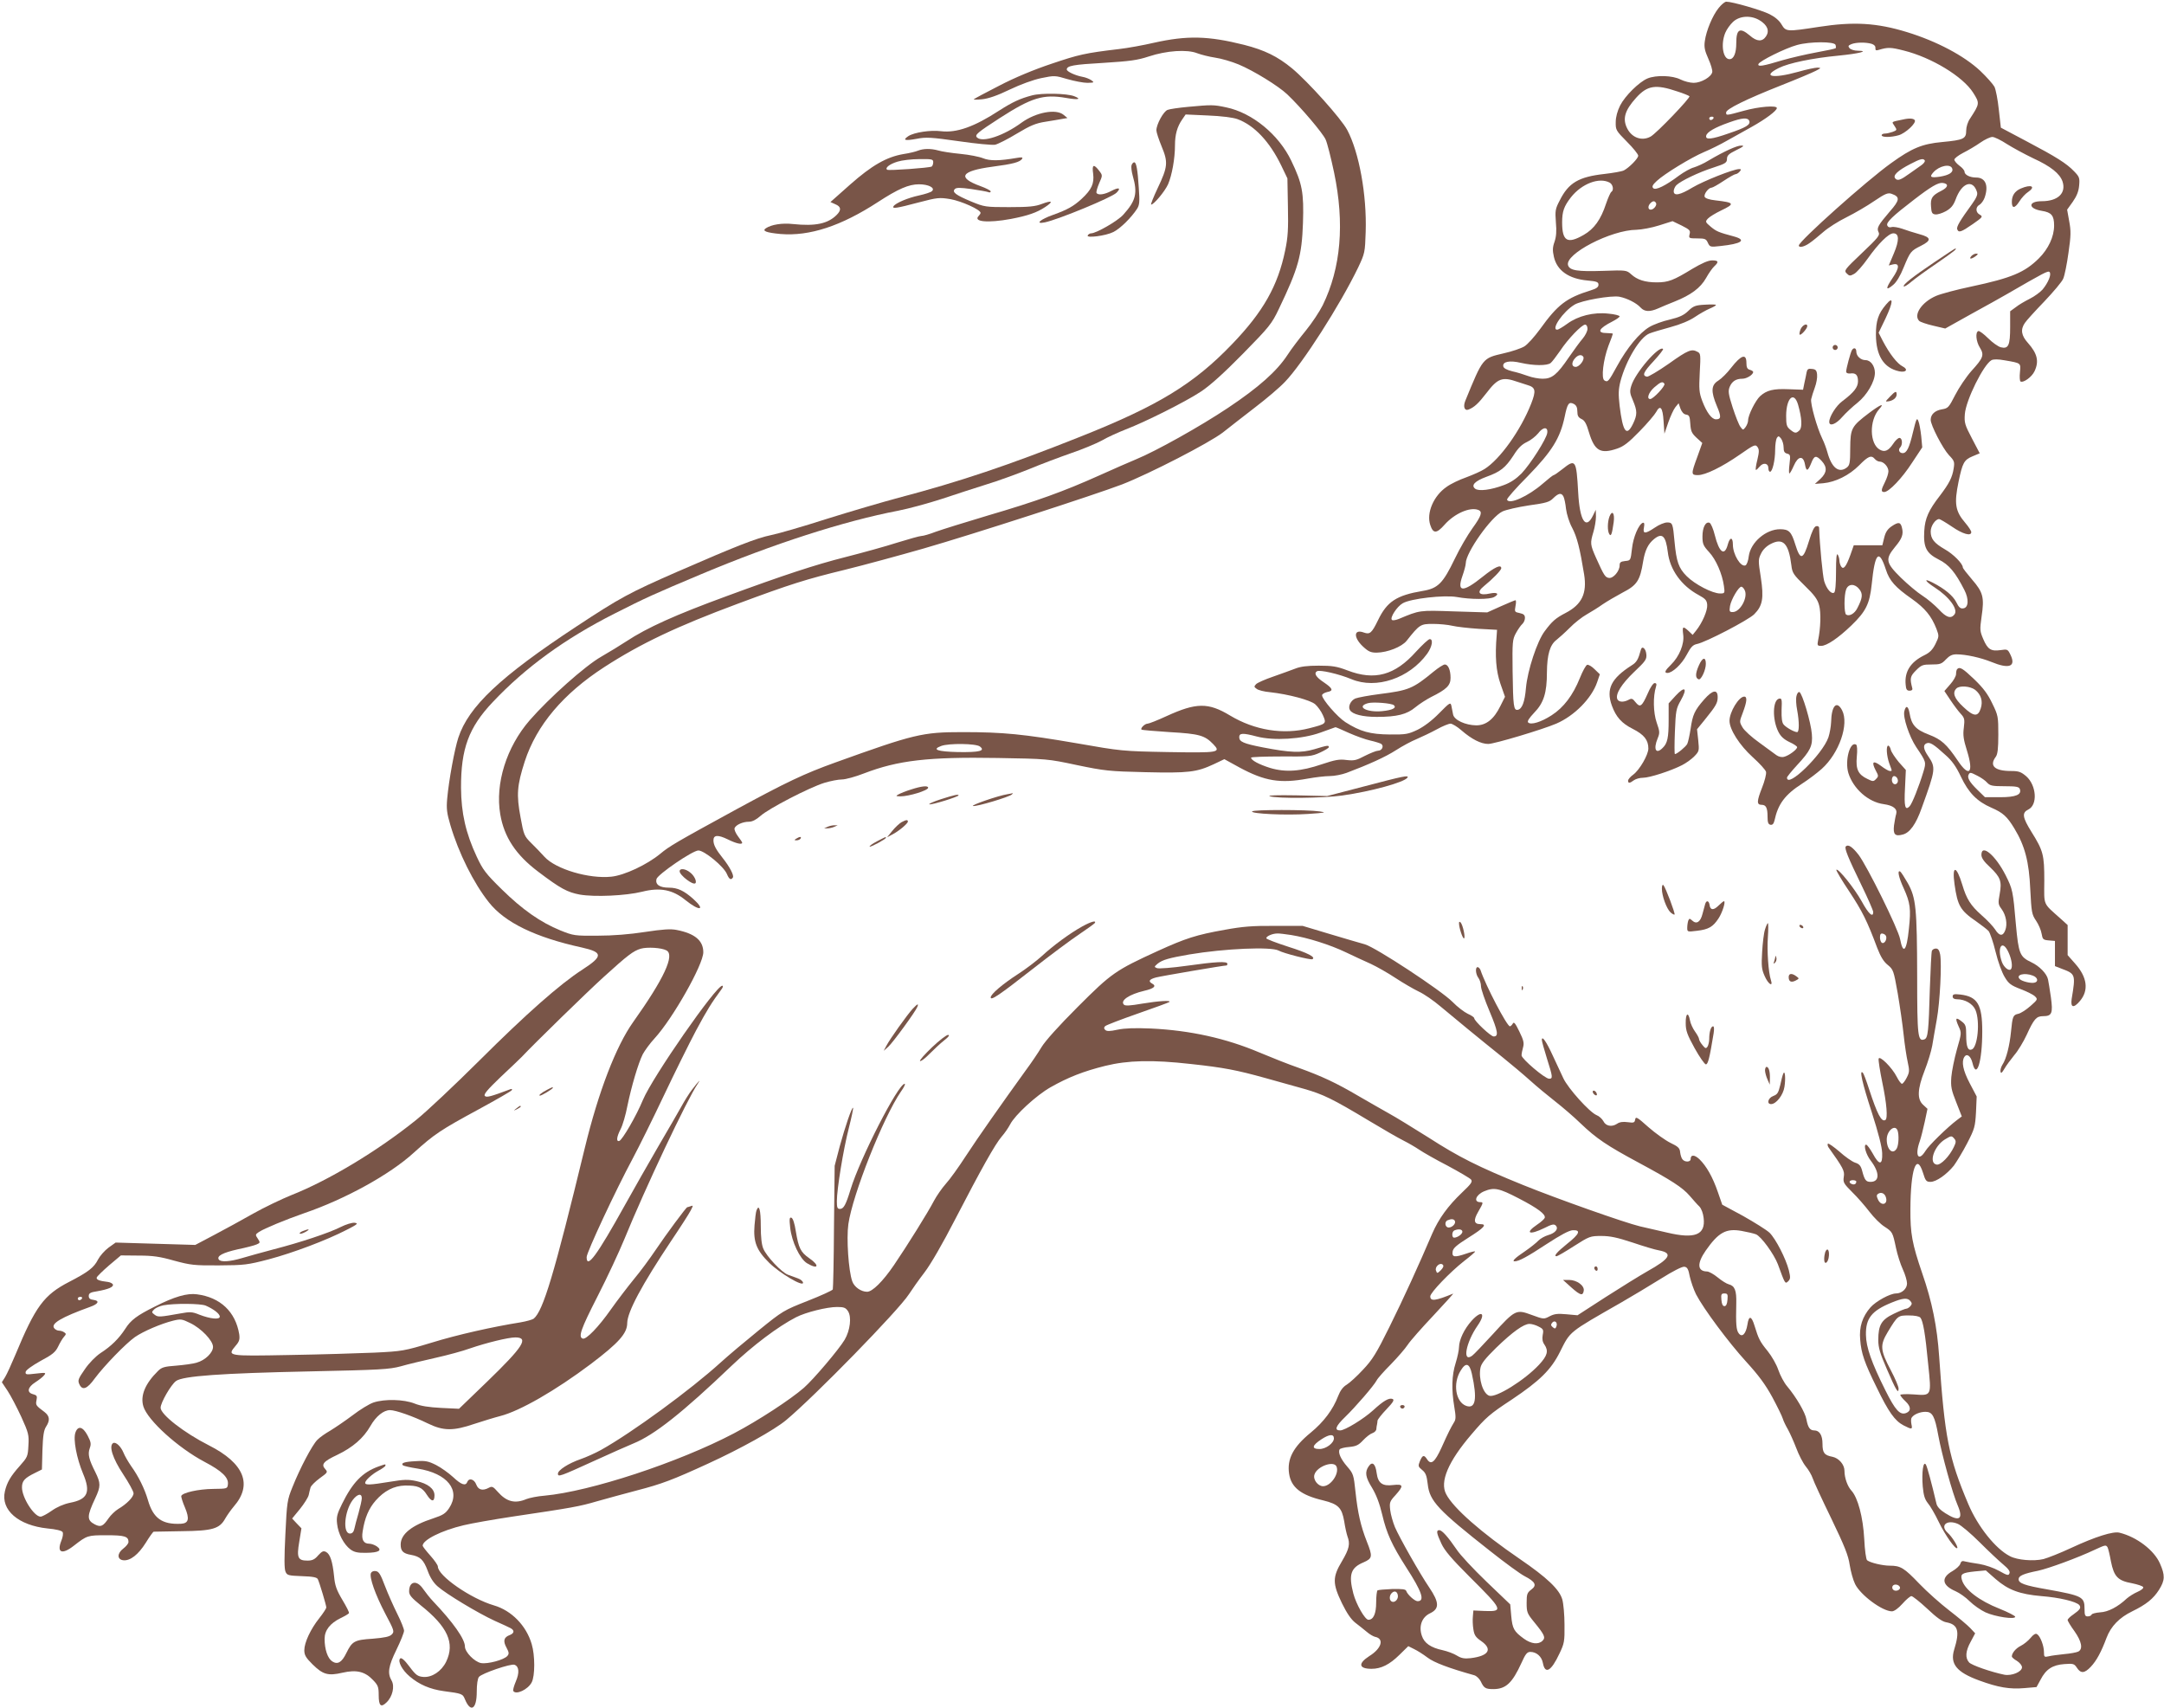 <?xml version="1.0" standalone="no"?>
<!DOCTYPE svg PUBLIC "-//W3C//DTD SVG 20010904//EN"
 "http://www.w3.org/TR/2001/REC-SVG-20010904/DTD/svg10.dtd">
<svg version="1.0" xmlns="http://www.w3.org/2000/svg"
 width="1280pt" height="1010pt" viewBox="0 0 1280 1010"
 preserveAspectRatio="xMidYMid meet">
<g transform="translate(0,1010) scale(0.1,-0.1)"
fill="#795548" stroke="none">
<path d="M10166 10053 c-36 -44 -74 -135 -82 -196 -5 -35 -1 -56 21 -105 15
-33 25 -68 23 -78 -5 -29 -66 -64 -110 -64 -21 0 -56 9 -78 20 -47 24 -144 27
-195 6 -50 -21 -133 -103 -162 -160 -16 -32 -26 -68 -26 -98 -1 -47 2 -51 66
-116 37 -37 67 -74 67 -83 0 -16 -53 -70 -85 -87 -12 -6 -64 -15 -116 -21
-151 -17 -211 -52 -263 -156 -27 -51 -28 -62 -23 -130 5 -53 2 -85 -8 -115
-12 -33 -12 -52 -4 -88 18 -82 88 -131 199 -141 55 -5 65 -9 65 -25 0 -14 -12
-23 -45 -33 -145 -45 -196 -84 -301 -230 -33 -45 -74 -91 -93 -102 -18 -11
-73 -30 -123 -41 -124 -29 -121 -25 -226 -281 -14 -35 -4 -61 20 -51 33 13 58
36 105 97 67 88 94 98 183 67 17 -6 43 -14 59 -19 49 -14 53 -33 23 -110 -62
-158 -185 -330 -276 -387 -20 -13 -68 -34 -108 -49 -40 -14 -93 -39 -117 -57
-76 -52 -120 -154 -96 -225 17 -52 37 -52 84 1 59 67 151 107 200 88 27 -10
18 -36 -35 -109 -28 -39 -75 -119 -104 -180 -70 -145 -99 -175 -190 -190 -155
-26 -211 -63 -264 -173 -37 -76 -48 -86 -84 -73 -59 22 -63 -27 -7 -81 34 -32
48 -38 83 -38 64 1 148 34 177 70 77 97 82 100 156 100 38 0 89 -5 114 -11 25
-6 95 -14 155 -18 l110 -6 -2 -30 c-11 -128 -4 -213 22 -289 l27 -77 -27 -54
c-38 -78 -84 -115 -143 -115 -64 1 -130 31 -137 64 -3 14 -7 37 -10 51 -5 23
-9 21 -73 -44 -42 -43 -89 -78 -127 -97 -55 -26 -69 -29 -165 -28 -115 1 -174
17 -262 73 -47 30 -138 135 -138 159 0 7 14 15 30 19 39 7 34 21 -19 57 -47
31 -61 54 -41 66 16 10 130 -16 204 -47 146 -61 342 5 448 151 29 41 37 86 15
86 -8 0 -44 -34 -81 -74 -125 -140 -245 -173 -406 -111 -63 24 -90 28 -170 28
-68 0 -108 -5 -140 -18 -25 -9 -83 -31 -130 -47 -47 -16 -92 -36 -100 -44 -13
-14 -13 -17 3 -28 9 -8 45 -17 80 -20 108 -12 236 -46 266 -71 15 -13 36 -42
46 -65 22 -50 21 -51 -80 -77 -154 -40 -324 -12 -469 75 -129 78 -200 77 -375
-3 -54 -25 -105 -45 -113 -45 -16 0 -44 -27 -36 -35 2 -3 77 -9 167 -15 174
-10 207 -19 257 -71 48 -50 35 -52 -268 -47 -269 5 -277 6 -539 52 -315 54
-433 66 -676 66 -238 0 -286 -12 -753 -180 -183 -66 -287 -115 -585 -277 -355
-194 -395 -217 -450 -263 -78 -64 -211 -127 -289 -135 -131 -14 -328 44 -395
117 -20 22 -55 59 -79 82 -41 41 -44 47 -63 152 -25 134 -21 188 25 331 70
214 227 400 471 558 215 139 428 240 788 374 312 116 404 145 634 201 114 28
323 85 463 125 305 88 1014 318 1177 380 164 64 515 245 596 307 37 29 122 96
190 148 67 51 147 119 177 151 103 106 327 456 434 678 39 83 40 88 44 210 7
219 -39 470 -109 602 -36 68 -233 287 -327 365 -85 70 -162 108 -284 139 -212
53 -336 56 -533 12 -60 -14 -153 -31 -205 -37 -203 -24 -240 -33 -400 -87
-105 -35 -218 -82 -310 -130 -79 -40 -147 -77 -150 -80 -3 -3 20 -3 50 0 37 4
90 22 162 57 65 31 139 58 187 68 78 16 82 16 155 -6 42 -12 95 -22 118 -22
40 1 42 2 24 15 -11 8 -36 18 -55 21 -42 8 -91 31 -91 43 0 22 39 29 215 39
160 10 203 16 270 38 106 35 227 43 287 19 24 -9 72 -21 106 -26 35 -5 97 -23
138 -40 89 -37 235 -127 288 -177 82 -78 210 -229 227 -267 10 -22 32 -110 50
-195 63 -301 41 -564 -67 -785 -19 -38 -64 -106 -100 -150 -36 -44 -86 -109
-109 -145 -63 -96 -170 -191 -351 -312 -163 -109 -426 -256 -543 -304 -36 -15
-135 -58 -219 -96 -209 -94 -372 -153 -659 -237 -134 -40 -272 -83 -308 -96
-36 -14 -74 -25 -85 -25 -10 0 -74 -18 -142 -39 -68 -22 -206 -60 -308 -86
-178 -45 -366 -107 -700 -230 -306 -112 -472 -187 -595 -268 -35 -23 -102 -64
-149 -91 -95 -54 -308 -244 -423 -376 -137 -158 -205 -374 -174 -556 23 -135
92 -240 225 -340 132 -100 172 -121 246 -135 87 -15 271 -7 368 17 107 27 181
12 257 -50 83 -67 121 -61 46 7 -55 49 -93 67 -144 67 -55 0 -82 18 -74 51 8
28 214 169 248 169 35 0 151 -95 169 -140 13 -31 24 -37 35 -20 8 12 -20 65
-60 115 -40 50 -55 78 -55 105 0 32 26 34 84 6 50 -25 86 -33 86 -20 0 3 -11
20 -25 38 -14 19 -23 40 -20 48 8 20 49 38 85 38 20 0 43 12 69 35 48 43 287
167 377 195 36 11 83 20 104 20 21 0 80 16 131 36 201 77 378 98 790 91 292
-5 295 -5 469 -42 164 -34 190 -37 405 -42 255 -6 303 0 404 47 l63 30 91 -50
c149 -80 239 -95 402 -65 44 8 103 15 130 15 28 0 73 9 100 19 130 49 230 94
292 134 37 24 93 54 123 66 30 13 83 38 118 57 34 19 71 34 82 34 10 0 40 -18
65 -40 60 -52 115 -80 158 -80 36 0 320 85 402 120 107 46 209 149 242 245
l16 47 -31 30 c-17 17 -36 28 -44 26 -8 -3 -27 -38 -43 -78 -41 -102 -96 -175
-168 -221 -62 -40 -122 -58 -138 -42 -7 7 6 26 35 57 57 58 76 118 76 240 1
105 18 162 56 191 14 11 50 43 78 71 28 29 74 65 101 80 28 16 70 42 95 60 25
17 78 48 119 70 84 43 102 71 120 183 11 66 29 104 65 133 48 39 69 19 81 -77
12 -104 80 -199 182 -254 40 -22 49 -31 51 -58 3 -33 -29 -107 -66 -153 l-20
-25 -24 23 c-34 31 -38 28 -32 -21 8 -55 -23 -130 -72 -178 -36 -35 -42 -49
-21 -49 29 0 84 51 113 106 25 47 37 60 61 65 52 10 305 142 339 176 50 50 58
95 39 219 -16 100 -15 106 2 141 11 23 33 44 57 56 73 38 106 3 122 -127 5
-44 12 -55 79 -120 57 -55 76 -81 85 -116 12 -43 9 -136 -6 -207 -6 -30 -4
-33 18 -33 33 0 101 46 179 121 86 83 108 128 120 242 19 189 43 214 84 88 21
-66 56 -105 155 -174 77 -55 114 -100 144 -176 16 -43 16 -45 -6 -90 -17 -34
-34 -51 -65 -66 -82 -40 -119 -97 -111 -175 2 -27 7 -35 23 -35 13 0 19 5 16
15 -15 58 -13 70 22 105 32 32 40 35 92 35 50 0 60 3 85 30 21 22 37 30 62 30
56 0 142 -19 207 -45 104 -43 146 -28 114 40 -17 36 -19 36 -60 30 -56 -8 -76
4 -102 65 -20 47 -21 55 -10 133 17 114 9 144 -56 219 -30 35 -55 67 -55 72 0
22 -56 79 -106 107 -64 37 -84 62 -84 106 0 32 28 73 50 73 5 0 39 -20 76 -45
64 -44 114 -58 114 -32 0 7 -16 32 -35 54 -60 70 -67 114 -40 245 23 110 32
128 82 149 l43 18 -46 88 c-42 80 -46 93 -42 144 6 82 111 294 158 319 12 6
39 6 77 -1 99 -17 96 -15 91 -70 -3 -27 -1 -52 3 -55 17 -10 67 26 83 60 28
59 17 105 -39 168 -39 43 -45 79 -18 118 9 14 61 71 115 127 54 57 105 117
112 135 8 18 22 87 31 153 15 103 15 130 4 188 l-12 67 33 46 c23 33 35 61 38
96 4 45 2 52 -29 84 -46 48 -105 85 -283 179 l-151 80 -12 106 c-6 59 -18 120
-26 136 -9 16 -46 58 -84 94 -95 89 -257 175 -433 229 -179 55 -316 63 -522
31 -189 -29 -194 -29 -220 14 -13 23 -39 45 -71 61 -47 24 -220 74 -256 74 -9
0 -29 -17 -45 -37z m242 -73 c46 -28 60 -62 38 -95 -22 -33 -54 -32 -96 5 -59
50 -80 38 -80 -45 0 -60 -15 -95 -40 -95 -39 0 -53 89 -25 156 8 20 29 49 46
65 39 36 106 40 157 9z m449 -145 c3 -9 3 -18 1 -20 -3 -3 -54 -14 -115 -25
-60 -11 -150 -32 -199 -46 -119 -36 -148 -40 -143 -23 6 18 159 94 229 113 77
21 219 21 227 1z m213 6 c16 -5 24 -14 23 -25 -1 -14 4 -16 20 -11 53 16 70
16 148 -4 164 -41 349 -153 410 -249 40 -63 39 -65 -18 -153 -14 -20 -23 -50
-23 -71 0 -49 -15 -56 -142 -68 -119 -11 -179 -36 -301 -124 -146 -104 -547
-463 -547 -488 0 -15 32 -8 63 14 18 12 54 42 82 66 27 24 88 63 137 87 48 24
122 67 164 96 65 44 81 50 102 43 52 -18 50 -37 -10 -105 -70 -82 -79 -98 -66
-123 9 -17 -4 -33 -98 -122 -104 -99 -108 -104 -91 -121 16 -16 20 -16 44 -3
15 8 51 49 80 90 63 89 124 150 152 150 35 0 36 -41 3 -119 l-30 -71 24 6 c41
10 40 -20 -2 -81 -42 -62 -41 -78 4 -40 19 15 43 55 62 103 39 94 42 98 102
128 64 32 62 50 -9 69 -32 9 -77 23 -101 32 -24 8 -52 13 -63 10 -13 -4 -22 0
-26 10 -7 18 33 56 157 151 101 78 145 104 172 100 36 -5 32 -26 -10 -47 -54
-27 -64 -43 -60 -93 2 -36 7 -44 25 -46 13 -2 41 7 63 19 30 17 44 34 57 68
36 101 103 124 127 45 5 -15 -4 -35 -29 -70 -72 -99 -94 -136 -88 -150 8 -22
23 -17 91 30 59 41 62 45 43 56 -26 13 -27 46 -2 59 10 6 24 25 30 42 25 72 5
119 -50 119 -37 0 -69 16 -69 35 0 7 -13 23 -30 35 -16 12 -30 28 -30 36 0 7
23 25 52 40 28 14 74 41 101 60 27 19 59 34 72 34 12 0 51 -19 86 -42 35 -22
105 -60 155 -84 105 -48 158 -91 174 -138 22 -69 -28 -116 -123 -116 -82 0
-82 -44 0 -57 57 -9 73 -27 73 -87 0 -66 -34 -138 -90 -194 -84 -83 -161 -116
-401 -167 -86 -18 -179 -43 -207 -55 -84 -36 -136 -112 -100 -148 6 -6 43 -19
82 -28 l72 -17 154 86 c85 47 180 99 210 117 223 129 244 140 253 131 13 -13
-8 -63 -41 -103 -14 -16 -48 -41 -76 -55 -28 -14 -66 -36 -83 -50 l-33 -24 0
-93 c0 -109 -10 -131 -55 -120 -16 4 -50 28 -76 54 -25 25 -51 44 -57 42 -19
-6 -14 -62 9 -98 27 -44 20 -61 -50 -138 -31 -35 -74 -99 -96 -142 -38 -74
-42 -79 -79 -85 -41 -7 -66 -30 -66 -62 0 -32 71 -169 108 -209 32 -33 34 -40
28 -78 -8 -54 -28 -91 -81 -161 -67 -86 -89 -135 -93 -209 -6 -97 12 -132 85
-169 61 -30 99 -76 152 -180 28 -54 25 -105 -6 -109 -17 -3 -27 6 -42 37 -20
39 -69 79 -139 115 -56 29 -48 10 11 -28 87 -56 142 -131 117 -161 -21 -26
-48 -17 -92 31 -24 25 -67 62 -97 81 -30 19 -87 67 -128 107 -89 88 -93 109
-34 181 42 50 51 75 41 114 -8 34 -21 35 -60 9 -25 -17 -37 -35 -45 -68 l-11
-45 -84 0 -85 0 -20 -57 c-25 -69 -41 -90 -55 -68 -5 8 -10 24 -10 35 0 11 -5
27 -10 35 -7 10 -10 -23 -10 -102 0 -72 -4 -119 -11 -123 -17 -11 -45 22 -59
68 -9 33 -26 207 -30 315 0 8 -8 12 -17 10 -12 -2 -25 -29 -43 -88 -34 -112
-51 -117 -81 -20 -23 75 -37 90 -90 90 -84 0 -174 -78 -185 -159 -3 -28 -12
-52 -20 -55 -28 -11 -74 65 -74 123 0 46 -18 46 -30 1 -19 -72 -51 -49 -77 55
-9 37 -23 69 -31 73 -23 9 -42 -27 -42 -81 0 -44 5 -55 39 -92 41 -44 78 -129
88 -201 6 -43 5 -44 -23 -44 -45 0 -149 54 -197 102 -48 48 -61 86 -72 203
-10 110 -12 115 -44 115 -15 0 -48 -13 -72 -30 -58 -39 -73 -39 -65 1 4 22 2
29 -7 27 -24 -9 -57 -85 -64 -154 -8 -69 -8 -69 -40 -72 -27 -3 -33 -8 -33
-26 0 -34 -38 -78 -63 -74 -22 3 -29 13 -77 120 -34 77 -35 85 -15 152 8 27
15 68 15 90 l-1 41 -17 -35 c-42 -86 -78 -30 -87 136 -11 196 -15 202 -94 139
-24 -19 -47 -35 -51 -35 -4 0 -33 -23 -64 -50 -86 -75 -201 -127 -212 -95 -2
6 53 69 124 140 142 146 190 223 217 350 16 79 25 91 54 76 15 -8 21 -21 21
-45 0 -25 6 -35 24 -44 19 -8 30 -28 45 -80 33 -109 68 -129 167 -95 38 13 67
35 132 102 46 47 90 99 98 114 24 45 39 28 44 -54 l5 -74 23 67 c13 37 32 78
42 90 l19 23 11 -32 c8 -20 19 -33 33 -35 19 -3 22 -10 25 -54 3 -44 8 -56 37
-83 l34 -31 -29 -81 c-38 -103 -38 -109 3 -109 44 0 141 47 249 122 83 58 91
61 103 45 11 -15 11 -28 0 -75 -8 -31 -12 -59 -9 -61 2 -2 12 7 22 19 22 27
52 21 52 -10 0 -11 4 -20 10 -20 14 0 30 68 30 130 0 30 5 62 10 70 9 13 12
12 25 -4 8 -11 15 -34 15 -52 0 -24 5 -33 21 -37 19 -5 20 -10 14 -61 -4 -31
-4 -56 -1 -56 4 0 15 20 26 45 25 58 56 63 66 10 8 -45 17 -44 37 5 18 47 29
49 62 14 34 -37 32 -69 -7 -106 l-33 -30 50 4 c72 7 152 46 212 106 54 55 72
62 93 37 7 -8 19 -15 28 -15 24 0 52 -31 52 -57 0 -13 -9 -41 -20 -63 -24 -47
-25 -60 -5 -60 28 0 107 83 166 175 l59 89 -6 66 c-4 36 -11 76 -17 90 -9 22
-12 14 -32 -67 -22 -93 -37 -123 -61 -123 -19 0 -28 20 -15 33 16 16 14 57 -4
57 -8 0 -25 -16 -37 -35 -27 -40 -49 -51 -78 -35 -62 33 -65 174 -4 241 34 38
7 27 -61 -24 -104 -79 -110 -90 -111 -208 0 -86 -3 -101 -20 -114 -47 -36 -90
-2 -115 90 -6 22 -19 58 -30 80 -32 66 -71 206 -66 234 3 14 13 46 22 70 9 24
15 58 13 75 -2 25 -8 32 -30 34 -22 3 -28 -1 -32 -20 -2 -13 -8 -41 -13 -63
l-8 -40 -85 3 c-91 4 -130 -6 -169 -41 -27 -25 -71 -112 -71 -143 0 -11 -7
-29 -15 -40 -15 -19 -15 -19 -30 1 -9 11 -29 62 -46 114 -26 81 -28 98 -18
123 14 33 37 48 75 48 26 0 64 24 64 40 0 4 -9 10 -20 13 -15 4 -20 14 -20 41
0 57 -31 47 -91 -30 -22 -29 -56 -63 -75 -75 -43 -26 -45 -64 -9 -150 27 -63
26 -79 -5 -79 -25 0 -55 40 -81 108 -19 51 -20 69 -15 169 6 105 5 113 -13
122 -35 19 -55 12 -170 -70 -63 -44 -121 -78 -129 -77 -31 6 -21 28 39 92 34
37 59 69 56 72 -23 23 -165 -141 -188 -218 -10 -32 -9 -44 10 -87 26 -62 26
-84 0 -138 -38 -78 -60 -49 -79 107 -8 70 -7 97 5 145 33 124 115 261 172 283
15 6 71 23 123 37 60 16 114 39 145 60 28 19 67 41 88 50 20 8 37 18 37 21 0
4 -29 4 -65 2 -57 -3 -69 -8 -99 -37 -26 -25 -51 -37 -109 -51 -41 -9 -96 -29
-121 -44 -59 -35 -132 -123 -191 -231 -51 -93 -55 -97 -75 -85 -20 12 -7 122
24 205 15 37 26 69 26 71 0 2 -15 4 -34 4 -64 0 -51 27 32 69 23 12 42 25 42
30 0 5 -30 13 -66 16 -88 10 -180 -13 -244 -60 -26 -19 -53 -35 -59 -35 -39 0
34 107 102 148 40 25 218 56 266 47 45 -9 101 -37 125 -64 23 -25 54 -27 104
-5 20 9 63 27 96 40 98 39 154 81 187 139 16 29 38 60 49 70 28 26 25 35 -13
35 -23 0 -61 -17 -117 -50 -111 -68 -142 -80 -210 -80 -70 0 -116 15 -152 48
-27 24 -29 25 -165 20 -152 -5 -198 2 -208 33 -21 66 254 209 405 210 30 1 91
12 134 26 l79 25 54 -26 c47 -24 53 -29 47 -51 -6 -24 -4 -25 45 -25 46 0 53
-3 63 -26 12 -25 14 -26 75 -19 124 13 156 35 81 56 -93 25 -105 30 -139 58
-33 28 -33 30 -17 48 10 11 45 32 78 48 84 40 80 47 -33 60 -37 4 -60 12 -64
21 -6 16 23 54 41 54 6 0 38 18 71 40 33 22 65 40 71 40 6 0 17 7 24 15 10 12
10 15 -3 15 -34 0 -212 -71 -276 -109 -74 -45 -111 -52 -111 -22 0 11 7 27 16
36 26 25 131 76 219 104 71 23 80 29 80 51 0 20 10 30 55 52 43 21 50 27 30
27 -25 1 -102 -34 -195 -89 -27 -17 -66 -34 -85 -40 -20 -5 -59 -27 -88 -48
-81 -61 -139 -89 -153 -75 -9 9 -5 19 21 43 45 42 202 138 280 171 36 15 97
45 135 67 39 22 105 59 147 82 82 46 148 95 148 111 0 17 -105 9 -195 -16
-106 -29 -105 -29 -105 -10 0 20 118 78 325 160 94 37 186 76 205 86 33 17 33
18 10 19 -14 0 -66 -11 -115 -25 -151 -42 -216 -28 -113 23 58 29 196 58 353
73 121 12 185 28 114 29 -20 0 -42 7 -49 15 -10 12 -8 16 11 24 28 11 83 12
119 2z m-1148 -282 c35 -11 66 -24 71 -28 8 -8 -196 -221 -230 -239 -51 -28
-110 -7 -138 48 -29 57 -15 107 53 182 66 73 115 81 244 37z m213 -159 c-3 -5
-10 -10 -16 -10 -5 0 -9 5 -9 10 0 6 7 10 16 10 8 0 12 -4 9 -10z m212 -15 c8
-23 -19 -39 -122 -74 -103 -36 -138 -39 -133 -14 4 22 51 49 136 79 78 28 110
30 119 9z m1038 -234 c3 -6 -6 -18 -20 -28 -15 -10 -45 -32 -68 -48 -55 -40
-73 -47 -87 -30 -15 18 16 47 90 85 59 31 76 35 85 21z m162 -47 c9 -23 -18
-40 -73 -49 -55 -8 -63 -2 -38 26 35 39 100 52 111 23z m-2026 -84 c20 -11 26
-45 10 -55 -5 -3 -19 -34 -31 -69 -31 -95 -71 -150 -132 -185 -97 -56 -128
-38 -128 74 0 65 11 95 52 148 64 81 167 120 229 87z m274 -120 c8 -13 -13
-40 -31 -40 -17 0 -18 22 -2 38 15 15 25 15 33 2z m-405 -745 c0 -13 -13 -39
-28 -57 -16 -18 -52 -68 -82 -111 -70 -103 -100 -127 -155 -127 -23 0 -62 7
-86 16 -24 9 -66 22 -94 28 -32 8 -51 18 -53 29 -6 28 37 37 104 21 74 -17
155 -18 176 -1 8 6 33 39 56 72 46 70 128 155 148 155 8 0 14 -10 14 -25z
m-25 -165 c10 -17 -23 -60 -45 -60 -25 0 -26 27 -3 52 18 20 38 23 48 8z m480
-160 c7 -12 -66 -90 -84 -90 -23 0 -10 39 24 69 38 33 50 37 60 21z m791 -125
c22 -77 25 -133 8 -150 -20 -19 -27 -19 -55 4 -21 17 -24 28 -24 83 1 106 47
147 71 63z m-1484 -165 c-4 -35 -99 -184 -152 -240 -32 -32 -64 -54 -105 -69
-76 -29 -150 -38 -170 -21 -25 20 -1 45 67 70 83 30 112 53 160 126 28 45 50
66 80 80 22 10 51 33 66 51 29 39 59 40 54 3z m96 -377 c5 -10 12 -43 15 -73
4 -31 19 -80 36 -111 29 -55 46 -122 71 -276 18 -112 -13 -178 -109 -228 -60
-31 -81 -50 -124 -108 -45 -59 -102 -233 -111 -336 -7 -83 -23 -124 -48 -129
-25 -5 -28 20 -31 228 -2 173 -1 188 20 226 12 22 29 46 37 53 9 8 16 24 16
36 0 17 -7 24 -31 29 -30 6 -31 8 -25 41 4 19 4 35 0 35 -3 0 -43 -16 -87 -36
l-80 -36 -196 6 c-208 7 -201 8 -328 -45 -18 -7 -36 -10 -40 -5 -13 12 30 79
64 98 47 28 246 50 320 37 81 -15 194 -15 221 0 33 18 18 30 -24 21 -65 -15
-83 6 -37 43 53 43 103 95 103 106 0 25 -39 7 -110 -50 -117 -94 -154 -93
-120 4 11 31 20 65 20 76 0 62 150 275 217 306 21 10 91 26 157 36 102 14 122
20 144 43 31 30 48 33 60 9z m1750 -548 c22 -28 19 -52 -12 -112 -16 -32 -47
-50 -66 -38 -13 8 -13 116 0 149 13 35 52 35 78 1z m-679 -4 c23 -41 -25 -131
-70 -131 -19 0 -21 4 -16 36 7 39 51 114 67 114 5 0 14 -8 19 -19z m-2340
-846 c43 -19 99 -39 127 -45 27 -6 55 -15 63 -19 19 -12 6 -41 -18 -41 -10 0
-45 -14 -77 -30 -51 -27 -64 -30 -109 -25 -43 6 -68 1 -146 -25 -126 -43 -215
-49 -306 -22 -67 21 -113 46 -113 61 0 4 80 7 178 7 166 -1 180 0 230 23 28
13 52 27 52 32 0 12 -6 12 -85 -12 -79 -23 -142 -21 -307 11 -112 22 -138 33
-138 60 0 25 21 26 104 4 99 -26 268 -16 376 23 47 17 87 31 89 32 2 1 38 -15
80 -34z m-2183 -80 c34 -26 -2 -35 -130 -33 -122 3 -156 15 -99 36 45 17 206
15 229 -3z"/>
<path d="M11255 9393 c-71 -15 -67 -11 -49 -38 16 -24 15 -25 -11 -35 -14 -5
-35 -10 -46 -10 -10 0 -19 -4 -19 -10 0 -13 55 -13 100 0 40 11 106 72 96 89
-7 11 -33 13 -71 4z"/>
<path d="M11953 8985 c-35 -15 -53 -41 -53 -79 0 -40 17 -40 44 2 13 21 36 46
50 55 51 34 21 49 -41 22z"/>
<path d="M11443 8550 c-131 -88 -191 -136 -182 -144 3 -3 23 9 45 28 21 18 90
68 152 110 101 70 121 86 107 86 -2 0 -57 -36 -122 -80z"/>
<path d="M11660 8585 c-16 -19 0 -19 26 0 16 12 16 14 3 15 -9 0 -22 -7 -29
-15z"/>
<path d="M11156 8299 c-46 -54 -60 -96 -60 -179 1 -124 46 -196 137 -216 42
-9 56 11 21 29 -32 16 -77 74 -117 150 l-25 49 40 83 c47 99 49 138 4 84z"/>
<path d="M10651 8154 c-6 -15 -9 -29 -6 -33 7 -7 45 36 45 50 0 20 -28 7 -39
-17z"/>
<path d="M10840 8045 c0 -8 7 -15 15 -15 8 0 15 7 15 15 0 8 -7 15 -15 15 -8
0 -15 -7 -15 -15z"/>
<path d="M10954 8029 c-8 -13 -34 -109 -34 -127 0 -8 9 -12 23 -11 33 5 47 -8
47 -46 0 -35 -24 -66 -93 -118 -37 -27 -77 -92 -77 -122 0 -29 39 -15 77 29
21 24 62 62 90 84 56 45 103 125 103 177 0 40 -25 75 -55 75 -29 0 -55 24 -55
51 0 21 -15 26 -26 8z"/>
<path d="M11182 7757 c-33 -34 -33 -34 -8 -30 30 6 49 26 44 48 -2 13 -11 8
-36 -18z"/>
<path d="M9520 7045 c-12 -32 -13 -85 -1 -104 10 -16 16 -1 26 71 7 53 -9 74
-25 33z"/>
<path d="M6105 9536 c-72 -19 -115 -39 -195 -90 -147 -96 -252 -133 -344 -122
-62 8 -159 -7 -193 -29 -36 -24 -22 -29 49 -16 55 11 86 9 248 -14 102 -15
199 -24 216 -21 17 4 75 33 129 66 80 48 111 61 169 70 39 6 84 14 101 17 l29
5 -23 19 c-45 37 -163 15 -248 -46 -106 -78 -232 -120 -264 -88 -15 15 2 29
135 115 188 121 257 142 391 119 73 -13 95 -8 49 10 -44 17 -192 20 -249 5z"/>
<path d="M7027 9468 c-54 -5 -109 -13 -121 -18 -24 -9 -66 -85 -66 -121 0 -11
14 -54 31 -95 39 -94 37 -120 -24 -248 -25 -53 -42 -96 -38 -96 16 0 81 78
100 120 23 53 41 152 41 231 0 63 13 110 43 153 l20 29 131 -6 c79 -3 148 -12
174 -21 100 -36 192 -133 261 -276 l36 -75 3 -165 c3 -134 0 -184 -16 -260
-43 -210 -130 -364 -314 -555 -227 -237 -440 -366 -901 -549 -419 -167 -714
-266 -1072 -360 -93 -25 -285 -81 -425 -125 -140 -45 -289 -88 -330 -96 -87
-18 -206 -65 -555 -217 -283 -124 -337 -153 -595 -323 -451 -297 -638 -473
-699 -658 -22 -67 -56 -250 -66 -362 -5 -58 -2 -84 19 -155 48 -163 137 -343
228 -457 94 -119 275 -207 550 -267 125 -28 126 -51 4 -130 -134 -86 -336
-265 -611 -539 -143 -142 -311 -301 -375 -352 -225 -181 -515 -356 -738 -444
-57 -23 -159 -72 -225 -109 -67 -38 -171 -95 -232 -127 l-110 -58 -235 7 -236
7 -42 -30 c-23 -17 -51 -49 -62 -70 -24 -48 -58 -74 -170 -132 -151 -78 -200
-145 -320 -434 -23 -55 -50 -114 -60 -130 l-19 -30 34 -51 c19 -29 55 -98 81
-154 43 -95 46 -107 42 -170 -3 -64 -6 -69 -51 -120 -54 -60 -76 -98 -88 -150
-26 -111 80 -202 253 -220 47 -4 84 -13 88 -21 5 -7 2 -29 -7 -51 -29 -72 4
-85 75 -29 77 60 81 61 192 61 108 0 130 -7 130 -40 0 -9 -14 -26 -31 -39 -37
-28 -37 -65 1 -69 40 -4 88 33 132 103 22 36 43 65 47 66 3 0 78 1 166 3 183
2 224 14 258 76 11 19 33 50 49 69 114 130 63 257 -147 363 -146 74 -285 182
-285 222 0 30 61 136 91 158 40 30 268 46 789 57 421 9 472 12 540 30 41 12
134 34 205 50 72 16 164 41 205 56 96 33 226 65 268 65 82 0 48 -54 -166 -261
l-167 -161 -105 5 c-74 4 -121 11 -158 26 -63 25 -177 28 -243 6 -24 -8 -80
-42 -124 -76 -44 -33 -103 -73 -131 -90 -28 -16 -63 -40 -77 -55 -30 -30 -102
-166 -147 -279 -31 -76 -33 -90 -42 -279 -7 -139 -7 -205 1 -222 9 -21 17 -23
97 -26 65 -2 89 -7 94 -18 10 -21 50 -154 50 -167 0 -6 -18 -34 -41 -63 -52
-65 -89 -145 -89 -190 0 -29 9 -44 48 -83 62 -61 92 -70 178 -50 83 19 133 7
181 -44 29 -30 33 -41 33 -88 0 -64 13 -76 46 -44 36 34 50 96 30 130 -25 43
-19 84 29 182 25 51 45 102 45 112 0 11 -18 56 -40 100 -22 44 -55 118 -73
165 -26 69 -36 86 -55 88 -13 2 -24 -3 -28 -12 -10 -26 26 -127 84 -238 54
-102 56 -108 39 -125 -13 -13 -41 -19 -113 -25 -108 -7 -121 -15 -155 -84 -27
-56 -52 -71 -84 -50 -27 18 -45 71 -45 133 0 51 32 92 95 123 25 12 47 25 49
29 3 4 -15 39 -39 79 -35 59 -44 85 -49 140 -9 87 -23 130 -47 143 -16 8 -24
5 -47 -20 -20 -24 -35 -31 -63 -31 -57 0 -65 17 -49 111 l13 80 -28 29 -27 29
46 56 c25 31 49 69 52 83 3 15 8 35 11 45 3 10 27 34 54 54 47 34 49 36 33 54
-26 28 -11 46 70 84 92 44 156 99 197 171 33 58 78 94 116 94 33 0 136 -36
222 -78 94 -46 152 -46 278 -3 49 16 117 37 152 46 117 30 327 151 536 308
165 125 215 181 215 242 1 66 86 225 260 486 54 80 106 161 115 179 16 31 16
32 0 26 -9 -3 -18 -6 -20 -6 -6 0 -126 -162 -185 -250 -35 -52 -93 -131 -130
-175 -36 -44 -98 -125 -137 -180 -73 -104 -146 -179 -166 -172 -28 9 -12 55
87 249 58 113 129 266 159 339 121 297 373 831 434 919 23 35 3 13 -34 -35
-17 -22 -45 -67 -63 -100 -19 -33 -79 -139 -136 -235 -56 -96 -145 -253 -198
-348 -165 -297 -226 -380 -226 -307 0 28 171 394 273 584 37 69 119 235 183
370 64 135 150 309 191 386 66 123 91 163 152 246 8 11 9 19 3 19 -37 0 -412
-539 -469 -675 -39 -95 -122 -237 -140 -243 -19 -6 -16 24 8 70 12 23 30 84
40 137 24 116 64 252 91 306 12 22 43 65 71 95 107 117 287 435 287 508 0 69
-50 111 -158 132 -35 7 -82 4 -187 -12 -90 -14 -190 -22 -280 -22 -135 -1
-143 0 -220 31 -118 48 -226 124 -347 243 -95 93 -112 116 -148 193 -65 139
-92 258 -93 407 -1 232 46 358 187 507 195 207 430 377 721 524 183 93 234
116 510 232 428 180 846 315 1170 377 61 12 175 43 255 69 80 27 199 65 265
86 66 20 179 61 251 90 72 30 184 72 250 95 65 22 147 56 182 75 34 20 97 48
140 65 122 47 360 167 447 225 54 36 135 109 247 223 156 159 170 176 212 264
116 242 136 315 143 508 6 181 -4 234 -69 369 -74 155 -231 284 -385 316 -75
16 -85 16 -226 3z m-3085 -4989 c51 -27 -15 -168 -197 -424 -101 -142 -205
-411 -286 -745 -182 -750 -246 -962 -302 -1009 -8 -6 -44 -16 -79 -22 -163
-26 -373 -73 -525 -120 -162 -49 -174 -51 -338 -59 -93 -4 -320 -11 -503 -14
-369 -7 -370 -7 -318 55 22 25 25 38 21 68 -22 133 -112 218 -250 236 -58 8
-134 -14 -248 -72 -107 -53 -144 -81 -176 -132 -37 -57 -83 -103 -147 -144
-28 -19 -67 -58 -92 -95 -39 -56 -43 -66 -33 -88 18 -40 46 -30 92 34 56 75
183 206 237 244 49 34 154 79 226 97 45 11 52 10 101 -14 65 -31 135 -104 135
-141 0 -34 -46 -79 -96 -93 -21 -7 -76 -14 -122 -18 -71 -5 -86 -10 -108 -32
-76 -75 -105 -146 -86 -209 25 -82 205 -245 362 -328 103 -54 143 -93 138
-133 -3 -26 -4 -26 -88 -27 -86 -1 -181 -22 -188 -42 -1 -5 8 -36 22 -68 28
-67 22 -93 -22 -96 -113 -6 -166 32 -197 140 -20 68 -56 141 -100 202 -17 25
-37 59 -44 77 -16 39 -46 67 -62 58 -26 -17 -3 -90 60 -185 33 -50 61 -101 61
-112 0 -22 -40 -63 -91 -93 -18 -11 -44 -36 -57 -55 -32 -47 -46 -54 -81 -36
-48 25 -48 48 3 156 32 69 32 88 0 153 -38 75 -46 106 -33 142 9 25 7 37 -13
75 -28 53 -57 60 -72 17 -14 -39 7 -151 45 -242 47 -111 28 -153 -77 -173 -38
-8 -77 -25 -108 -47 -27 -19 -57 -35 -66 -35 -38 0 -110 112 -110 173 0 38 15
55 76 85 l42 21 3 114 c3 86 8 119 22 140 24 37 21 62 -10 86 -51 38 -53 41
-47 70 5 24 2 29 -20 35 -39 10 -33 41 12 70 20 13 44 31 52 41 14 17 12 18
-48 11 -58 -7 -63 -6 -60 11 2 10 38 36 88 64 70 37 88 52 104 85 10 21 25 47
34 57 14 16 14 19 2 27 -8 6 -22 10 -31 10 -9 0 -22 6 -28 14 -23 27 41 65
213 127 48 17 57 36 19 41 -20 2 -28 9 -28 23 0 16 9 22 50 28 67 12 97 25 93
40 -3 6 -15 13 -29 15 -51 6 -70 13 -67 26 2 7 35 39 73 72 l70 59 105 -1 c84
0 126 -6 210 -30 97 -26 118 -29 265 -28 150 1 169 3 295 36 143 38 340 112
462 175 63 32 69 38 46 41 -15 2 -51 -9 -85 -26 -70 -35 -235 -90 -398 -132
-66 -18 -149 -40 -184 -51 -71 -21 -126 -25 -137 -8 -13 21 24 40 112 60 49
10 99 23 112 29 21 9 22 11 7 34 -16 23 -15 25 7 40 33 21 156 72 268 111 240
82 506 228 647 357 123 111 159 135 388 259 101 55 188 105 192 111 4 7 1 9
-8 6 -117 -44 -141 -50 -151 -40 -9 9 14 36 92 111 58 54 114 108 125 119 76
81 390 387 485 473 143 130 176 155 220 168 38 11 123 6 152 -10z m-3457
-2059 c-3 -5 -10 -10 -16 -10 -5 0 -9 5 -9 10 0 6 7 10 16 10 8 0 12 -4 9 -10z
m732 -42 c46 -20 83 -48 83 -65 0 -19 -55 -14 -122 12 -41 17 -55 17 -110 7
-124 -22 -133 -23 -153 -8 -19 14 -19 16 -3 32 9 9 34 20 55 24 63 12 220 11
250 -2z"/>
<path d="M3235 3654 c-33 -17 -53 -34 -41 -34 10 0 76 40 76 46 0 6 -2 5 -35
-12z"/>
<path d="M3054 3544 c-18 -14 -18 -15 4 -4 12 6 22 13 22 15 0 8 -5 6 -26 -11z"/>
<path d="M1791 2819 c-13 -5 -21 -12 -18 -15 3 -3 18 1 34 10 31 17 21 20 -16
5z"/>
<path d="M5430 9209 c-14 -6 -52 -15 -85 -20 -101 -17 -188 -67 -317 -181
l-116 -103 29 -13 c34 -14 37 -34 8 -63 -52 -52 -125 -68 -259 -54 -64 7 -127
-3 -160 -25 -24 -16 2 -26 87 -34 172 -14 358 47 576 189 120 78 182 105 243
105 56 0 97 -21 77 -40 -6 -7 -41 -18 -77 -26 -66 -14 -139 -45 -151 -64 -10
-16 18 -12 146 22 115 30 124 31 192 20 65 -12 177 -62 177 -81 0 -4 -5 -12
-11 -18 -35 -35 54 -43 190 -18 100 19 155 38 204 71 50 33 41 41 -20 18 -39
-15 -76 -19 -193 -19 -141 0 -147 1 -225 33 -93 39 -115 56 -97 74 9 9 31 9
97 0 47 -7 92 -15 100 -18 8 -4 15 -2 15 4 0 5 -27 19 -60 31 -141 51 -117 90
70 115 122 16 163 27 176 47 5 9 -3 10 -32 5 -105 -18 -159 -18 -199 -2 -22 9
-82 21 -135 26 -52 5 -111 14 -130 20 -43 12 -87 12 -120 -1z m90 -68 c0 -11
-4 -22 -9 -26 -14 -8 -253 -25 -263 -19 -16 10 14 34 61 48 25 8 83 15 129 15
75 1 82 -1 82 -18z"/>
<path d="M6693 9123 c-3 -9 0 -37 7 -62 30 -104 19 -148 -56 -231 -33 -37
-160 -110 -190 -110 -7 0 -16 -5 -20 -12 -12 -18 107 -3 152 20 40 20 105 84
139 136 15 23 17 41 11 124 -7 112 -15 152 -27 152 -6 0 -12 -7 -16 -17z"/>
<path d="M6466 9072 c7 -58 -9 -93 -68 -148 -48 -44 -84 -64 -167 -94 -78 -27
-113 -58 -50 -45 83 18 395 147 423 175 29 29 14 34 -30 11 -41 -22 -79 -27
-88 -12 -3 5 4 30 15 56 21 47 21 48 2 73 -34 45 -45 40 -37 -16z"/>
<path d="M9706 6258 c-16 -59 -25 -75 -56 -94 -120 -77 -151 -139 -116 -237
25 -68 58 -105 124 -138 67 -34 92 -66 92 -116 0 -37 -52 -127 -90 -155 -17
-12 -30 -28 -30 -35 0 -17 10 -16 34 2 11 8 35 15 54 15 39 0 163 40 230 74
26 13 60 38 75 54 28 29 28 33 22 94 l-7 65 44 54 c68 84 78 101 78 136 0 48
-30 43 -80 -14 -57 -65 -68 -90 -80 -173 -6 -39 -15 -80 -20 -90 -9 -17 -61
-60 -73 -60 -3 0 -3 60 0 133 5 123 7 136 35 185 41 73 25 87 -30 28 l-42 -46
0 -99 c0 -104 -7 -137 -35 -164 -40 -41 -57 -9 -30 56 13 32 13 40 -6 94 -20
58 -22 154 -4 211 5 16 3 22 -8 22 -8 0 -26 -26 -41 -62 -34 -77 -45 -85 -72
-51 -17 22 -23 24 -41 14 -30 -16 -60 -14 -67 5 -11 30 25 88 100 160 68 64
75 75 72 105 -3 33 -25 52 -32 27z"/>
<path d="M10049 6165 c-22 -49 -22 -76 -1 -83 14 -4 42 55 42 92 0 43 -20 39
-41 -9z"/>
<path d="M8480 6128 c-124 -102 -147 -111 -320 -133 -63 -8 -127 -20 -143 -26
-28 -12 -45 -48 -32 -69 15 -25 76 -40 159 -40 119 0 178 15 228 57 23 19 65
46 92 60 93 46 116 69 116 114 0 46 -14 79 -34 79 -8 0 -38 -19 -66 -42z
m-235 -199 c17 -16 -9 -29 -70 -35 -91 -9 -156 27 -84 47 30 9 141 0 154 -12z"/>
<path d="M11577 6143 c-4 -3 -7 -17 -7 -30 0 -12 -16 -40 -35 -61 l-34 -39 36
-54 c20 -30 47 -66 61 -81 22 -24 24 -32 18 -82 -6 -44 -2 -70 19 -137 41
-132 13 -160 -56 -56 -65 96 -96 124 -172 153 -76 29 -101 57 -112 126 -8 44
-22 49 -31 11 -9 -35 29 -149 70 -211 60 -89 60 -89 43 -146 -26 -86 -67 -190
-82 -205 -26 -27 -33 -2 -27 107 l5 108 -42 47 c-22 27 -44 59 -47 73 -3 13
-10 24 -15 24 -14 0 -10 -60 6 -105 18 -49 18 -45 3 -45 -7 0 -31 14 -53 31
-46 34 -57 24 -30 -28 17 -31 17 -35 2 -50 -15 -16 -19 -16 -51 0 -55 26 -70
57 -63 132 4 39 2 67 -4 71 -36 22 -68 -94 -46 -168 29 -93 118 -172 209 -184
57 -8 82 -28 74 -58 -4 -12 -9 -42 -13 -68 -6 -53 6 -66 51 -54 42 10 79 61
113 158 83 229 84 238 38 306 -29 42 -32 67 -9 76 20 8 42 -6 111 -69 39 -34
63 -68 92 -129 45 -95 95 -146 180 -183 69 -30 93 -52 136 -123 62 -102 87
-197 94 -360 7 -136 9 -148 34 -185 15 -22 30 -57 33 -77 6 -34 9 -37 43 -40
l36 -3 0 -75 0 -74 41 -16 c80 -30 82 -33 58 -177 -8 -53 11 -58 49 -13 53 63
43 140 -28 220 l-45 51 0 89 0 89 -42 38 c-106 95 -97 73 -96 224 0 153 -6
177 -76 289 -54 87 -57 113 -19 132 57 27 49 143 -12 197 -31 26 -44 31 -90
31 -97 0 -130 31 -90 84 11 15 15 49 15 131 0 106 -1 114 -36 185 -26 55 -53
91 -106 142 -68 65 -86 76 -101 61z m106 -123 c35 -28 47 -67 33 -110 -16 -51
-42 -49 -103 9 -54 50 -66 84 -41 109 19 19 82 14 111 -8z m15 -509 c20 -10
46 -28 56 -40 17 -18 30 -21 103 -21 67 0 85 -3 90 -16 13 -34 -23 -49 -117
-49 l-89 0 -46 45 c-46 45 -61 72 -50 90 8 13 10 13 53 -9z m-474 -18 c8 -19
-8 -38 -23 -29 -16 10 -13 46 3 46 8 0 17 -8 20 -17z"/>
<path d="M10626 5983 c-4 -15 -2 -52 4 -82 13 -69 13 -131 0 -131 -17 0 -65
27 -80 45 -10 12 -13 39 -12 87 3 61 1 69 -14 66 -39 -7 -42 -123 -5 -196 14
-28 33 -45 66 -61 25 -11 45 -25 45 -30 0 -14 -49 -50 -77 -57 -14 -4 -32 0
-46 10 -12 9 -58 42 -101 74 -44 31 -89 72 -99 90 -19 33 -19 33 2 88 24 64
27 94 8 94 -32 0 -87 -91 -87 -143 0 -52 60 -145 136 -214 41 -37 77 -76 80
-88 3 -12 -8 -55 -24 -95 -31 -79 -32 -100 -2 -100 26 0 35 -18 35 -70 0 -34
4 -45 17 -48 12 -2 19 5 24 25 21 98 62 153 163 218 36 23 89 63 117 88 103
93 162 264 120 346 -32 61 -63 27 -65 -70 -1 -25 -8 -66 -16 -90 -35 -101
-245 -305 -245 -238 0 5 27 38 59 73 80 86 94 115 88 185 -5 67 -57 243 -74
248 -6 2 -14 -9 -17 -24z"/>
<path d="M8073 5450 l-223 -58 -182 4 c-113 2 -173 0 -158 -5 41 -15 317 -12
429 4 171 24 370 79 386 106 10 16 -24 9 -252 -51z"/>
<path d="M5390 5431 c-30 -9 -64 -23 -75 -29 -18 -10 -17 -11 10 -12 52 0 165
35 165 51 0 14 -39 10 -100 -10z"/>
<path d="M5960 5403 c-57 -9 -224 -67 -204 -70 22 -4 212 53 229 68 5 5 7 8 5
8 -3 -1 -16 -4 -30 -6z"/>
<path d="M5565 5373 c-44 -14 -74 -28 -68 -30 13 -5 173 45 173 53 0 8 -27 2
-105 -23z"/>
<path d="M7406 5301 c-9 -14 202 -24 331 -15 104 7 112 9 68 15 -73 11 -393
11 -399 0z"/>
<path d="M5332 5237 c-12 -7 -37 -30 -54 -51 l-31 -38 30 16 c38 19 93 65 93
77 0 12 -10 11 -38 -4z"/>
<path d="M4895 5210 l-20 -9 20 0 c11 0 29 4 40 9 l20 9 -20 0 c-11 0 -29 -4
-40 -9z"/>
<path d="M4710 5140 c-13 -8 -13 -10 2 -10 9 0 20 5 23 10 8 13 -5 13 -25 0z"/>
<path d="M5187 5124 c-27 -14 -46 -28 -43 -31 5 -5 96 44 96 52 0 7 1 7 -53
-21z"/>
<path d="M10918 5094 c-10 -9 13 -66 91 -226 39 -80 71 -153 71 -162 0 -36
-28 -11 -68 63 -43 77 -139 197 -150 187 -3 -3 31 -61 76 -128 78 -118 107
-177 166 -335 20 -51 37 -80 62 -100 33 -27 35 -33 59 -168 13 -77 29 -187 35
-245 6 -58 17 -130 24 -161 11 -51 11 -60 -6 -93 -10 -20 -23 -36 -28 -36 -5
0 -19 18 -30 40 -28 56 -104 131 -108 108 -2 -9 8 -73 22 -141 26 -124 33
-212 18 -221 -23 -14 -48 34 -97 184 -15 47 -31 89 -36 95 -23 24 -4 -60 52
-232 40 -125 61 -207 62 -243 3 -73 -18 -73 -56 -2 -16 28 -33 52 -39 52 -17
0 -1 -58 27 -94 54 -71 54 -126 -1 -126 -27 0 -35 11 -49 64 -8 31 -17 42 -43
50 -17 6 -59 35 -92 65 -34 29 -64 50 -68 47 -3 -4 -2 -13 3 -21 87 -122 97
-140 91 -175 -5 -33 -1 -40 50 -91 30 -29 76 -82 102 -116 26 -34 66 -74 89
-88 47 -31 48 -32 68 -127 8 -38 26 -95 40 -125 14 -30 25 -68 25 -84 0 -31
-31 -59 -65 -59 -35 0 -119 -46 -151 -82 -48 -55 -68 -116 -61 -191 6 -81 25
-136 97 -282 71 -147 108 -198 159 -225 51 -26 54 -25 47 7 -3 16 -3 33 2 39
12 19 49 34 81 34 41 0 55 -24 76 -140 21 -114 85 -346 115 -414 35 -82 9 -98
-73 -46 -31 19 -49 39 -53 57 -29 124 -54 215 -62 230 -16 27 -26 -45 -19
-129 5 -53 12 -75 30 -98 14 -16 43 -66 65 -112 39 -80 99 -164 109 -154 7 7
-31 68 -57 91 -47 43 -4 80 61 52 19 -8 77 -57 129 -109 52 -52 115 -111 139
-131 30 -25 42 -41 37 -52 -5 -15 -13 -13 -61 14 -32 18 -81 35 -117 41 -35 5
-73 12 -85 15 -16 5 -23 2 -28 -14 -3 -11 -24 -30 -46 -43 -69 -39 -63 -84 18
-119 23 -10 60 -36 83 -59 23 -23 66 -53 94 -66 57 -26 176 -44 176 -26 0 5
-42 27 -92 47 -122 48 -209 115 -224 173 -9 33 2 40 77 48 l65 6 58 -51 c75
-65 143 -90 271 -101 105 -8 206 -32 224 -53 12 -16 5 -27 -36 -56 -18 -12
-33 -27 -33 -32 0 -6 18 -36 40 -66 43 -61 52 -106 23 -121 -10 -5 -47 -12
-83 -15 -36 -4 -77 -9 -92 -13 -26 -6 -28 -4 -28 25 0 37 -22 95 -41 106 -8 6
-22 -2 -38 -22 -14 -17 -40 -38 -58 -47 -30 -15 -53 -43 -53 -63 0 -5 14 -17
30 -26 17 -11 30 -27 30 -38 0 -27 -61 -52 -104 -44 -78 16 -194 56 -209 73
-24 27 -21 67 10 123 l26 49 -29 31 c-16 17 -72 64 -124 104 -52 40 -132 111
-178 159 -89 93 -110 106 -174 106 -42 0 -115 17 -134 32 -6 4 -14 59 -17 125
-7 130 -38 246 -76 287 -23 25 -41 75 -41 117 0 37 -33 75 -71 83 -48 9 -59
23 -59 77 0 51 -18 79 -49 79 -25 0 -37 17 -46 65 -7 41 -61 133 -115 197 -17
20 -40 63 -51 95 -11 33 -39 82 -64 113 -45 55 -53 71 -77 149 -18 60 -34 62
-42 7 -9 -56 -32 -79 -52 -51 -14 19 -17 53 -14 177 2 76 -9 103 -44 112 -13
3 -43 22 -66 41 -23 19 -52 35 -63 35 -58 1 -60 48 -8 123 76 109 121 133 212
117 34 -6 72 -15 85 -20 31 -12 107 -117 130 -177 43 -118 43 -118 61 -101 14
14 14 23 4 65 -18 70 -77 185 -114 222 -18 17 -89 61 -156 99 l-124 67 -26 75
c-31 90 -68 154 -109 194 -30 28 -52 28 -52 0 0 -17 -34 -19 -48 -1 -6 6 -12
26 -14 42 -2 25 -12 34 -58 56 -30 15 -89 57 -130 93 -66 59 -75 64 -78 45 -3
-19 -8 -21 -44 -16 -28 4 -49 1 -64 -10 -31 -20 -66 -13 -80 16 -7 13 -25 30
-41 36 -42 18 -168 158 -196 218 -14 29 -42 89 -63 135 -37 81 -64 120 -64 91
0 -8 14 -57 30 -109 35 -110 36 -120 13 -120 -25 0 -163 118 -163 138 0 10 4
31 9 48 7 25 3 42 -22 93 -24 49 -32 60 -39 47 -5 -9 -13 -16 -17 -16 -17 0
-143 240 -174 333 -4 9 -11 17 -17 17 -15 0 -12 -42 5 -64 8 -11 15 -33 15
-49 0 -16 23 -83 51 -149 50 -119 54 -148 24 -148 -17 0 -115 92 -115 108 0 5
-17 17 -38 26 -21 10 -62 41 -90 70 -67 68 -455 323 -519 341 -27 7 -120 35
-208 61 l-160 48 -165 0 c-132 1 -191 -4 -295 -23 -169 -30 -231 -50 -398
-126 -249 -114 -272 -130 -472 -330 -112 -112 -193 -202 -215 -239 -19 -32
-61 -94 -93 -137 -140 -194 -283 -397 -354 -506 -42 -65 -95 -139 -119 -165
-23 -26 -54 -71 -69 -99 -34 -66 -160 -268 -237 -381 -66 -97 -128 -158 -159
-158 -36 0 -76 28 -88 62 -22 62 -35 253 -23 338 25 175 206 631 311 784 18
25 28 46 22 46 -38 0 -264 -441 -320 -625 -28 -92 -41 -115 -63 -115 -15 0
-18 8 -18 46 0 70 38 305 71 433 16 63 27 116 25 119 -7 6 -47 -111 -79 -228
l-30 -115 -4 -360 c-1 -198 -5 -365 -7 -371 -2 -6 -70 -37 -149 -68 -142 -56
-147 -59 -289 -174 -79 -64 -180 -149 -224 -189 -178 -162 -524 -415 -708
-518 -34 -19 -90 -44 -122 -55 -72 -25 -134 -65 -134 -86 0 -21 13 -16 215 76
94 43 198 89 232 103 123 50 289 181 581 460 126 120 275 232 380 286 58 30
184 61 243 61 41 0 51 -4 65 -25 22 -34 13 -113 -20 -169 -34 -57 -183 -233
-241 -284 -79 -69 -270 -194 -415 -270 -328 -172 -848 -343 -1119 -368 -41 -3
-89 -13 -107 -20 -68 -29 -118 -16 -170 43 -27 31 -34 34 -52 24 -37 -20 -63
-13 -75 19 -12 32 -43 41 -53 15 -10 -25 -35 -17 -84 29 -26 24 -71 56 -100
71 -46 23 -63 27 -121 23 -66 -3 -89 -11 -76 -24 3 -4 43 -13 88 -20 176 -28
255 -128 186 -233 -22 -33 -37 -42 -94 -61 -127 -41 -193 -93 -193 -155 0 -38
14 -53 61 -61 55 -10 74 -29 98 -92 14 -40 34 -72 59 -94 49 -44 238 -158 338
-204 44 -19 85 -39 93 -43 25 -13 24 -30 -3 -41 -36 -13 -42 -35 -20 -75 15
-28 16 -36 5 -49 -20 -23 -116 -49 -156 -42 -39 8 -95 65 -95 98 0 44 -69 142
-189 268 -18 19 -44 52 -58 72 -37 55 -83 47 -83 -14 0 -22 14 -38 68 -82 160
-127 204 -224 151 -334 -28 -57 -84 -94 -135 -90 -33 3 -44 10 -82 61 -30 40
-48 55 -55 48 -16 -16 11 -68 56 -106 56 -48 121 -76 202 -87 108 -14 112 -16
125 -48 34 -82 70 -59 70 44 0 43 5 79 13 88 16 21 189 80 210 72 28 -10 30
-48 8 -99 -11 -26 -18 -51 -15 -56 15 -25 87 8 109 51 20 38 20 160 0 226 -32
110 -120 199 -223 229 -137 40 -332 175 -332 230 0 8 -20 37 -45 65 -25 28
-45 54 -45 58 0 34 111 90 242 121 45 11 175 34 288 51 357 53 396 60 502 91
57 16 162 45 235 64 147 38 213 63 422 159 190 87 392 199 461 257 169 141
664 648 726 744 18 28 59 86 92 129 37 48 109 173 182 315 155 299 235 442
275 489 18 20 40 53 50 72 28 55 154 171 238 219 104 59 195 95 324 127 134
33 278 37 508 11 194 -21 271 -36 440 -83 72 -20 175 -49 229 -64 112 -32 168
-59 381 -187 83 -50 175 -103 205 -118 30 -15 73 -40 95 -55 22 -15 97 -58
167 -94 69 -37 132 -74 139 -82 10 -13 2 -25 -53 -77 -84 -80 -138 -155 -176
-242 -79 -185 -171 -387 -254 -554 -77 -156 -101 -194 -156 -252 -35 -38 -79
-78 -97 -89 -22 -13 -38 -36 -50 -67 -30 -79 -85 -153 -162 -216 -104 -85
-141 -156 -128 -243 12 -81 70 -127 202 -158 89 -22 110 -43 124 -124 5 -34
14 -73 19 -88 17 -45 11 -74 -32 -147 -57 -95 -57 -132 0 -250 29 -59 54 -95
78 -114 20 -15 51 -40 68 -54 17 -15 40 -28 50 -30 55 -11 38 -69 -35 -114
-68 -44 -62 -75 14 -75 56 0 106 25 164 82 l53 52 34 -17 c19 -9 54 -31 79
-50 39 -30 127 -63 277 -105 14 -4 31 -21 39 -37 18 -39 28 -45 74 -45 74 0
112 36 166 154 24 54 34 66 53 66 36 0 67 -27 74 -65 13 -70 49 -50 98 55 29
60 31 73 30 170 0 58 -6 125 -13 150 -17 60 -91 130 -252 240 -228 156 -393
301 -435 383 -39 73 12 193 150 354 85 100 108 120 239 206 164 110 231 175
284 281 63 125 47 112 365 294 61 35 164 97 230 138 73 46 128 74 141 72 17
-2 24 -14 32 -58 7 -30 23 -77 37 -105 44 -85 192 -284 296 -398 74 -81 114
-135 155 -210 30 -56 58 -113 62 -127 4 -14 18 -43 31 -65 12 -22 34 -71 49
-110 14 -38 39 -87 56 -108 17 -20 35 -52 41 -70 5 -17 55 -125 110 -238 79
-164 101 -219 109 -275 6 -38 20 -89 32 -113 32 -65 161 -161 218 -161 13 0
38 18 62 45 22 25 46 45 53 45 7 0 49 -33 93 -74 56 -53 89 -77 114 -81 69
-13 80 -52 46 -161 -26 -85 14 -134 148 -183 112 -41 180 -53 269 -45 l70 6
24 44 c32 62 71 87 141 92 53 4 58 2 74 -22 23 -35 45 -33 82 6 34 36 62 88
93 171 26 69 76 120 152 157 82 40 125 74 159 128 35 56 36 85 5 155 -34 78
-137 157 -239 182 -37 10 -144 -24 -286 -90 -64 -30 -138 -59 -164 -66 -58
-14 -155 -6 -198 17 -85 43 -190 175 -246 307 -117 276 -140 394 -173 875 -12
176 -42 324 -100 491 -60 175 -71 236 -70 380 1 235 36 336 74 216 15 -49 20
-55 45 -55 34 0 96 44 138 96 16 22 52 81 78 131 45 87 48 99 53 185 l4 93
-41 78 c-40 76 -50 127 -32 156 15 23 38 5 48 -35 24 -102 58 6 58 186 0 159
-28 206 -130 218 -37 4 -45 2 -45 -12 0 -10 9 -16 25 -16 48 0 95 -27 110 -64
28 -66 13 -220 -22 -233 -23 -9 -33 16 -33 84 0 55 -3 64 -27 82 -35 28 -40
20 -18 -29 18 -39 18 -40 -10 -137 -15 -54 -30 -127 -33 -163 -4 -57 0 -76 29
-149 l33 -84 -28 -21 c-57 -43 -168 -151 -187 -183 -41 -66 -64 -28 -34 56 8
23 21 76 30 117 l16 76 -26 24 c-36 33 -34 92 9 202 19 48 39 114 45 147 5 33
18 103 27 155 19 104 30 329 20 385 -5 25 -12 35 -25 35 -11 0 -21 -6 -24 -14
-3 -8 -8 -108 -12 -223 -7 -252 -11 -292 -32 -300 -39 -15 -43 16 -43 371 -1
406 -7 465 -55 552 -20 35 -40 66 -45 69 -19 12 -10 -33 20 -98 39 -86 44
-122 31 -241 -13 -131 -34 -155 -52 -60 -11 60 -195 432 -246 499 -37 47 -61
63 -75 49z m-3281 -524 c99 -16 231 -58 323 -102 47 -22 114 -54 149 -69 34
-16 100 -53 145 -83 44 -29 106 -65 137 -80 31 -14 89 -54 130 -89 80 -67 233
-193 369 -302 47 -38 119 -98 160 -135 41 -37 109 -93 150 -125 41 -32 109
-90 150 -130 93 -89 156 -131 340 -230 197 -106 262 -148 305 -198 20 -23 45
-52 57 -63 12 -13 22 -40 25 -68 12 -100 -52 -125 -216 -86 -53 12 -125 29
-161 37 -91 22 -482 160 -690 244 -266 108 -380 165 -560 281 -91 57 -196 122
-235 143 -38 21 -119 68 -180 103 -131 77 -214 116 -355 167 -58 20 -161 61
-230 90 -198 84 -410 131 -642 142 -96 4 -155 2 -198 -7 -46 -10 -64 -10 -73
-1 -8 8 -8 14 0 22 6 6 92 39 192 74 101 35 185 66 188 69 11 11 -65 6 -162
-10 -69 -12 -99 -14 -107 -6 -24 24 31 61 120 82 57 13 74 28 48 42 -26 14
-19 26 22 37 30 8 400 71 417 71 3 0 5 5 5 10 0 16 -71 12 -241 -12 -85 -12
-164 -18 -175 -14 -18 7 -18 8 4 27 28 22 65 33 187 54 208 35 484 47 528 23
28 -16 189 -57 200 -51 21 12 -27 37 -144 74 -71 23 -129 45 -129 50 0 12 37
28 65 28 11 1 48 -4 82 -9z m3520 -10 c4 -21 -13 -44 -26 -36 -6 4 -11 18 -11
32 0 19 5 25 17 22 10 -2 19 -10 20 -18z m67 -1146 c9 -25 7 -83 -4 -105 -23
-42 -60 -10 -60 52 0 51 49 92 64 53z m336 -49 c11 -13 10 -22 -3 -49 -26 -55
-77 -107 -101 -104 -50 7 -17 109 48 149 38 23 40 23 56 4z m-580 -253 c0 -14
-11 -21 -26 -15 -21 8 -17 23 6 23 11 0 20 -4 20 -8z m-1998 -99 c114 -59 162
-95 155 -116 -2 -6 -22 -25 -45 -40 -75 -51 -47 -64 43 -20 43 22 57 25 67 15
19 -19 -2 -45 -45 -57 -20 -6 -45 -20 -57 -32 -11 -12 -47 -41 -79 -63 -60
-40 -80 -60 -62 -60 25 0 75 27 189 102 83 54 133 81 155 82 50 2 40 -22 -33
-80 -62 -50 -82 -74 -63 -74 5 0 52 27 103 60 91 58 96 60 162 60 52 0 94 -9
185 -39 65 -22 135 -43 155 -46 85 -16 68 -48 -68 -124 -44 -25 -154 -93 -246
-152 l-167 -108 -66 6 c-53 5 -72 2 -99 -12 -34 -18 -35 -18 -106 8 -92 34
-97 32 -231 -115 -57 -62 -111 -119 -121 -126 -60 -44 -38 77 32 178 51 73 25
95 -35 29 -44 -49 -74 -112 -75 -156 0 -17 -9 -60 -20 -95 -23 -72 -25 -157
-8 -258 10 -59 10 -75 -2 -93 -18 -30 -33 -58 -74 -150 -39 -85 -61 -103 -84
-69 -19 29 -27 28 -43 -9 -12 -30 -11 -33 13 -53 21 -17 27 -33 33 -84 11
-100 60 -152 370 -396 87 -69 179 -136 203 -148 64 -33 74 -54 40 -79 -25 -19
-28 -27 -28 -79 0 -55 3 -63 44 -113 63 -77 69 -92 50 -111 -24 -24 -67 -19
-110 12 -59 43 -68 59 -75 134 l-6 69 -140 134 c-76 73 -157 159 -178 192 -50
73 -85 113 -102 113 -19 0 -16 -18 13 -80 19 -41 60 -89 165 -194 199 -198
204 -208 91 -204 l-67 3 -3 -35 c-2 -19 -1 -53 3 -76 5 -34 13 -47 45 -69 71
-49 46 -89 -61 -102 -37 -4 -55 -1 -81 15 -19 12 -57 26 -84 32 -71 15 -110
42 -124 86 -19 56 0 109 48 132 57 27 56 64 -4 153 -54 79 -177 296 -203 357
-12 29 -25 75 -28 101 -5 45 -3 51 31 88 50 56 48 67 -14 60 -63 -8 -89 11
-97 70 -7 56 -26 72 -47 41 -24 -34 -20 -64 20 -128 24 -40 44 -91 60 -159 26
-111 58 -180 141 -310 94 -145 113 -201 68 -201 -17 0 -59 38 -67 60 -3 11
-23 13 -83 12 -43 -2 -82 -5 -87 -8 -4 -3 -8 -35 -8 -71 0 -67 -16 -103 -46
-103 -20 0 -72 91 -89 155 -29 112 -16 153 61 185 52 23 54 34 19 122 -37 94
-54 171 -67 292 -11 105 -13 110 -50 153 -38 44 -55 83 -44 101 3 5 28 12 56
14 42 4 56 11 83 40 18 19 42 38 55 42 12 4 23 15 23 24 1 9 2 22 4 27 1 6 3
16 3 23 1 7 25 38 53 67 40 42 48 56 36 61 -21 8 -53 -10 -115 -67 -56 -51
-167 -119 -195 -119 -36 0 -27 25 29 79 62 60 170 185 187 217 5 11 42 53 83
94 40 41 86 94 101 117 15 23 84 101 153 174 68 73 120 130 115 128 -104 -43
-135 -47 -135 -16 0 22 118 144 198 207 39 30 69 56 67 58 -2 3 -25 -3 -51
-12 -70 -24 -86 -22 -82 10 2 21 21 38 92 83 96 60 114 81 72 81 -38 0 -42 23
-12 74 30 52 31 56 12 56 -42 0 -27 43 22 64 60 25 88 19 204 -41z m2173 6
c14 -43 -28 -55 -47 -13 -9 20 -9 27 2 34 18 11 38 2 45 -21z m-2550 -139 c9
-15 -14 -40 -36 -40 -22 0 -27 35 -6 43 21 9 36 8 42 -3z m45 -65 c0 -14 -29
-35 -49 -35 -15 0 -14 37 2 43 24 10 47 7 47 -8z m-127 -227 c-21 -20 -23 -21
-29 -3 -9 22 24 51 40 35 7 -7 3 -17 -11 -32z m1695 -175 c-2 -26 -8 -38 -18
-38 -10 0 -16 12 -18 38 -3 32 0 37 18 37 18 0 21 -5 18 -37z m1082 -8 c10
-12 10 -18 0 -30 -7 -8 -18 -15 -24 -15 -6 0 -39 -13 -74 -30 -73 -35 -92 -66
-92 -155 0 -45 10 -79 51 -173 54 -125 69 -150 69 -114 0 11 -20 59 -45 106
-64 122 -66 149 -19 228 59 97 60 98 124 98 36 0 62 -5 69 -13 16 -20 29 -95
46 -274 20 -192 22 -188 -87 -180 -43 3 -78 1 -78 -3 0 -5 14 -22 31 -38 33
-31 34 -57 4 -69 -37 -14 -64 16 -123 134 -82 164 -114 255 -115 328 -2 98 34
143 152 191 66 27 94 30 111 9z m-2094 -150 c-5 -14 -9 -15 -21 -5 -12 10 -13
16 -4 27 15 18 34 1 25 -22z m-105 -1 c28 -14 30 -19 24 -50 -4 -23 -1 -41 10
-56 26 -38 18 -66 -32 -120 -85 -91 -254 -196 -294 -183 -37 12 -65 101 -52
166 5 25 29 55 92 117 98 95 164 142 198 142 13 0 38 -7 54 -16z m-395 -279
c33 -149 22 -209 -33 -190 -63 22 -81 133 -33 209 30 50 52 44 66 -19z m-816
-382 c0 -28 -47 -63 -85 -63 -49 0 -45 21 12 58 46 30 73 32 73 5z m16 -168
c16 -42 -35 -115 -80 -115 -31 0 -61 40 -51 69 15 49 117 85 131 46z m4560
-476 c4 -7 13 -44 20 -83 18 -91 41 -115 125 -130 34 -7 64 -17 66 -23 3 -7
-13 -19 -34 -28 -21 -9 -49 -27 -63 -39 -53 -50 -111 -80 -158 -82 -26 -2 -48
-8 -50 -13 -2 -6 -12 -11 -23 -11 -16 0 -19 7 -19 44 0 72 -12 78 -222 116
-133 23 -168 36 -168 60 0 20 29 33 115 50 61 13 236 77 335 124 63 29 66 30
76 15z m-1228 -236 c5 -17 -26 -29 -40 -15 -6 6 -7 15 -3 22 9 14 37 9 43 -7z
m-2970 -47 c5 -22 -16 -46 -34 -39 -17 6 -18 35 -2 51 16 16 32 10 36 -12z"/>
<path d="M9430 2601 c0 -6 5 -13 10 -16 6 -3 10 1 10 9 0 9 -4 16 -10 16 -5 0
-10 -4 -10 -9z"/>
<path d="M9295 2485 c53 -47 68 -51 73 -18 4 30 -42 63 -87 63 l-36 0 50 -45z"/>
<path d="M8282 1779 c2 -6 8 -10 13 -10 5 0 11 4 13 10 2 6 -4 11 -13 11 -9 0
-15 -5 -13 -11z"/>
<path d="M11720 5044 c0 -18 15 -40 50 -72 63 -60 72 -84 58 -160 -10 -54 -9
-61 11 -88 27 -37 36 -90 22 -126 -14 -37 -35 -35 -60 5 -11 17 -47 56 -81 85
-64 57 -88 95 -113 179 -35 116 -62 118 -46 3 18 -127 34 -155 129 -220 30
-21 62 -46 72 -56 9 -11 28 -66 42 -124 14 -58 38 -124 54 -149 23 -39 37 -49
94 -71 37 -14 75 -33 85 -43 17 -17 16 -19 -27 -57 -25 -22 -57 -43 -72 -46
-31 -7 -34 -14 -43 -106 -8 -82 -28 -161 -50 -194 -9 -14 -14 -33 -12 -42 3
-13 8 -8 23 17 10 18 37 54 58 80 22 25 55 80 74 121 43 94 57 110 97 110 52
0 59 17 46 112 -7 46 -14 93 -17 105 -7 34 -50 79 -99 102 -68 32 -75 50 -91
223 -17 200 -20 210 -60 290 -60 119 -144 190 -144 122z m160 -576 c20 -43 26
-89 14 -101 -12 -12 -42 13 -53 44 -31 88 3 136 39 57z m144 -138 c30 -11 35
-37 9 -42 -21 -5 -73 8 -86 21 -26 26 27 40 77 21z"/>
<path d="M4020 4947 c0 -23 79 -84 93 -71 10 10 -6 45 -31 64 -28 23 -62 26
-62 7z"/>
<path d="M9830 4844 c0 -43 28 -119 51 -140 10 -9 21 -15 24 -13 5 6 -53 160
-66 174 -5 5 -9 -3 -9 -21z"/>
<path d="M10086 4753 c-3 -10 -10 -37 -16 -59 -12 -47 -35 -62 -60 -39 -16 14
-18 14 -24 0 -3 -9 -6 -28 -6 -42 0 -25 1 -25 58 -18 68 8 94 23 127 73 23 35
44 102 32 102 -3 0 -18 -12 -32 -26 -29 -29 -49 -28 -53 4 -4 26 -19 29 -26 5z"/>
<path d="M6402 4621 c-74 -41 -172 -113 -239 -175 -32 -29 -96 -78 -143 -108
-91 -59 -160 -118 -160 -137 0 -21 50 13 248 168 106 83 231 176 278 207 46
31 86 60 90 65 10 17 -21 9 -74 -20z"/>
<path d="M8630 4640 c0 -27 21 -90 29 -90 11 0 -6 81 -20 95 -6 5 -9 4 -9 -5z"/>
<path d="M10440 4603 c-7 -21 -14 -81 -17 -134 -5 -82 -3 -102 15 -142 21 -48
51 -67 37 -24 -15 45 -24 174 -18 255 3 45 3 82 0 82 -3 0 -11 -17 -17 -37z"/>
<path d="M10645 4620 c3 -5 11 -10 16 -10 6 0 7 5 4 10 -3 6 -11 10 -16 10 -6
0 -7 -4 -4 -10z"/>
<path d="M10501 4443 c0 -6 -4 -20 -7 -30 -5 -14 -4 -15 5 -7 7 7 11 20 8 30
-3 11 -5 14 -6 7z"/>
<path d="M10580 4321 c0 -27 15 -34 42 -20 21 11 21 12 3 25 -27 20 -45 17
-45 -5z"/>
<path d="M9001 4254 c0 -11 3 -14 6 -6 3 7 2 16 -1 19 -3 4 -6 -2 -5 -13z"/>
<path d="M5398 4133 c-33 -36 -135 -179 -155 -218 l-16 -30 28 25 c28 26 161
208 171 235 9 22 1 19 -28 -12z"/>
<path d="M9971 4048 c0 -44 9 -68 53 -148 29 -52 59 -95 66 -95 13 0 22 37 46
183 4 26 3 42 -3 42 -13 0 -23 -33 -23 -75 0 -16 -5 -37 -10 -45 -9 -13 -13
-12 -30 9 -11 13 -20 29 -20 35 0 7 -11 27 -24 45 -13 18 -27 48 -30 67 -10
52 -26 41 -25 -18z"/>
<path d="M5513 3906 c-43 -41 -75 -77 -71 -81 4 -4 29 14 55 41 27 27 66 64
88 81 27 21 34 32 23 32 -9 1 -52 -32 -95 -73z"/>
<path d="M10440 3768 c1 -13 7 -36 15 -53 l13 -30 1 37 c1 41 -7 68 -20 68 -5
0 -9 -10 -9 -22z"/>
<path d="M10548 3750 c-4 -8 -12 -39 -18 -68 -11 -46 -17 -55 -41 -64 -31 -11
-41 -48 -13 -48 30 0 72 54 79 102 8 50 3 103 -7 78z"/>
<path d="M9422 3638 c2 -6 10 -14 16 -16 7 -2 10 2 6 12 -7 18 -28 22 -22 4z"/>
<path d="M4475 2942 c-4 -9 -9 -50 -12 -89 -8 -98 12 -148 87 -222 62 -61 200
-143 200 -118 0 8 -13 20 -30 26 -16 6 -43 16 -60 22 -37 14 -126 108 -145
154 -10 22 -15 69 -15 134 0 95 -10 132 -25 93z"/>
<path d="M4674 2839 c9 -83 57 -184 99 -210 67 -40 78 -15 13 30 -50 35 -62
58 -79 160 -7 46 -17 76 -26 79 -11 4 -13 -7 -7 -59z"/>
<path d="M10796 2694 c-3 -9 -6 -27 -6 -41 0 -39 25 -22 28 20 3 37 -11 50
-22 21z"/>
<path d="M2237 1426 c-93 -34 -151 -93 -214 -221 -29 -59 -34 -77 -29 -118 6
-58 40 -122 79 -151 22 -16 42 -21 93 -20 75 1 97 14 63 38 -13 9 -33 16 -45
16 -34 0 -47 24 -39 72 12 80 36 136 77 183 51 58 108 87 173 89 76 1 102 -10
130 -55 27 -42 45 -44 45 -3 0 39 -40 70 -106 84 -50 11 -74 10 -159 -4 -116
-19 -145 -20 -145 -6 0 15 42 53 84 75 20 11 36 23 36 27 0 10 3 10 -43 -6z
m-97 -187 c0 -11 -9 -51 -19 -87 -11 -37 -22 -79 -25 -94 -4 -19 -13 -28 -26
-28 -44 0 -33 132 16 198 28 37 54 42 54 11z"/>
</g>
</svg>
